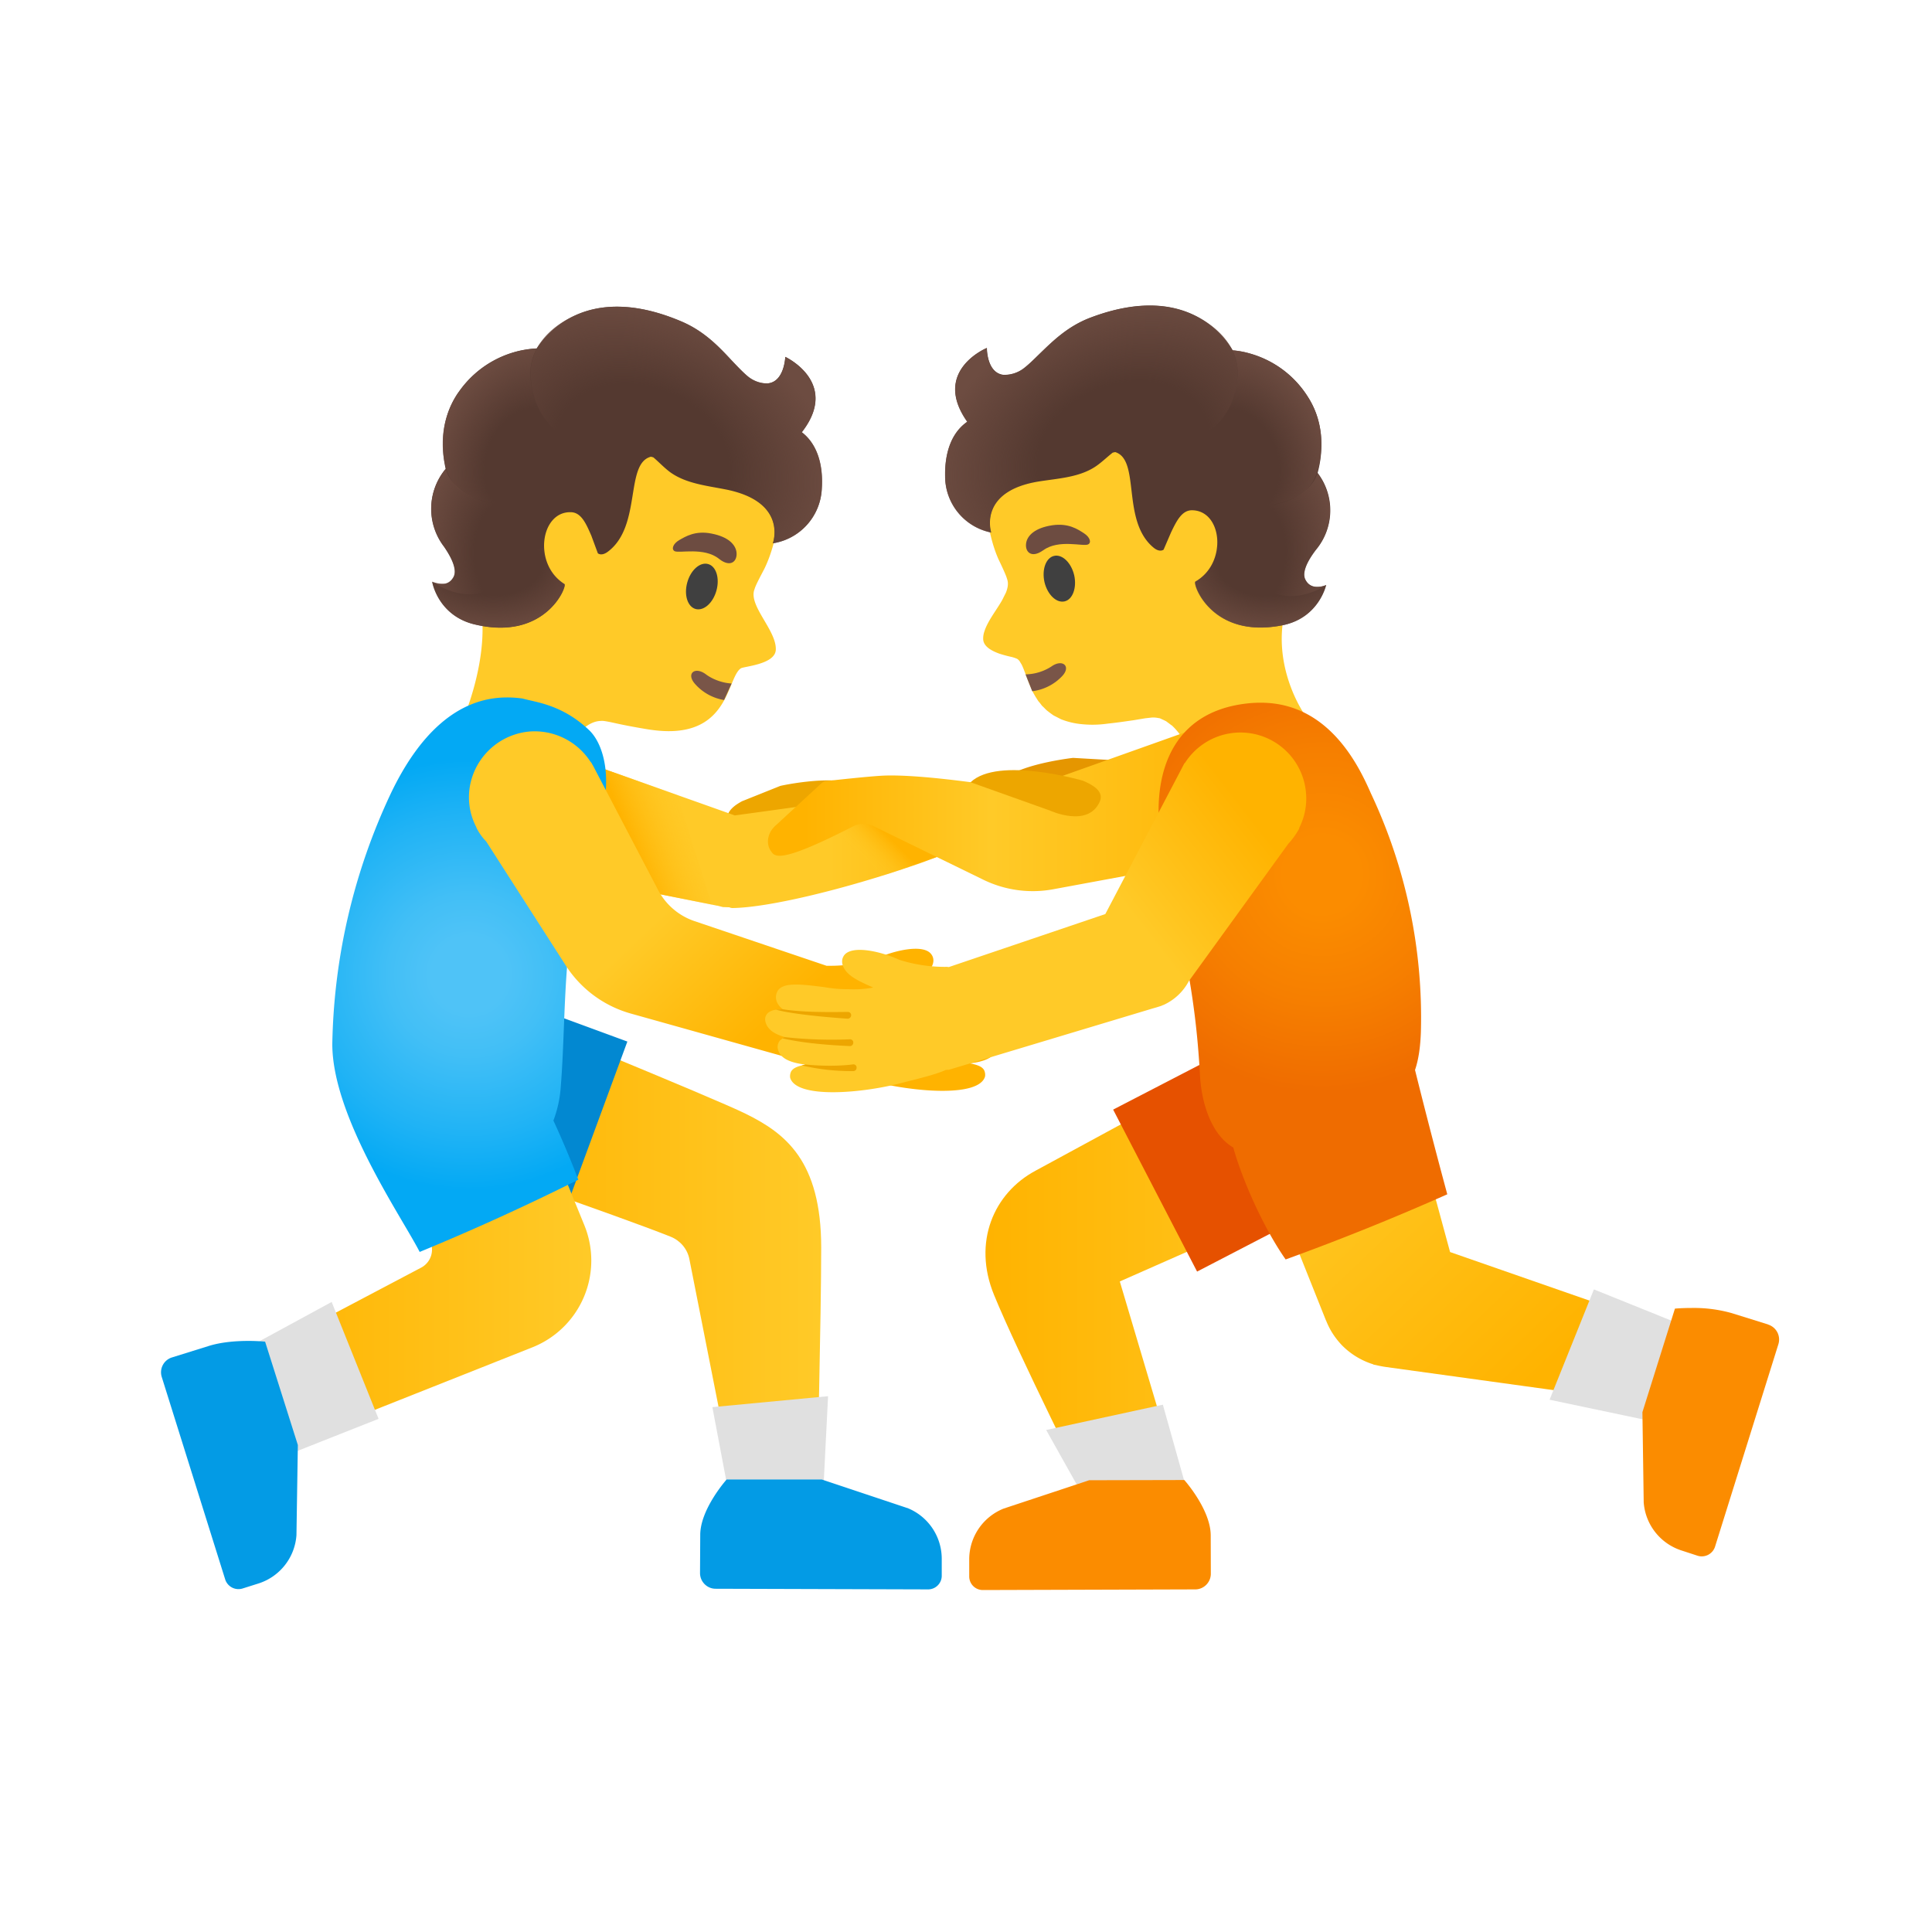 <svg width="18" height="18" viewBox="0 0 18 18" fill="none" xmlns="http://www.w3.org/2000/svg"><path d="M6.946 10.376c-.291-.145-2.376-.994-2.376-.994l-.336 1.422s1.49.51 2.014.718c.09.036.157.115.175.21l.405 2.051.785.001s.038-1.535.038-2.16c0-.812-.336-1.066-.705-1.248" fill="url(#a)"/><path d="M4.692 9.28a.93.93 0 0 0-1.187.55.923.923 0 0 0 .549 1.186l1.152.423.639-1.735z" fill="#0288D1"/><path d="m5.443 11.412-.615-1.506-1.358.546.527 1.091a.19.19 0 0 1-.071.266l-1.624.857.387.788 2.268-.9a.87.87 0 0 0 .486-1.142" fill="url(#b)"/><path d="M7.116 5.31c.072-.141.13-.351.147-.571.048-.582-.163-1.105-.722-1.378q-.038-.019-.079-.036a1.3 1.3 0 0 0-.234-.07l-.036-.006-.085-.012-.045-.003-.081-.004-.023-.001H5.94q-.074 0-.147.008h-.008a2 2 0 0 0-.158.024l-.034.008q-.067.014-.132.032l-.025.008a2 2 0 0 0-.151.052l-.027.011a2 2 0 0 0-.123.057l-.028.013a3 3 0 0 0-.144.082 2 2 0 0 0-.125.088l-.014.013a1 1 0 0 0-.118.102c-.272.27-.386 1.289-.247 1.823.146.563-.188 1.255-.188 1.255s-.152.106-.075.275c.034.076.115.166.28.263.08.048.156.068.229.068.342 0 .583-.444.583-.444s.134-.241.303-.25l.02-.001.014.001c.092.013.117.029.41.078q.108.017.196.017c.564 0 .547-.501.671-.585.028-.019.321-.036.326-.174.007-.182-.26-.413-.198-.564.01-.04.078-.162.086-.18" fill="#FFCA28"/><path d="M6.746 6.522a.46.46 0 0 1-.275-.155c-.079-.095.006-.159.105-.085.06.045.15.081.24.086z" fill="#795548"/><path d="M6.675 5.502c.032-.116-.003-.227-.078-.247-.075-.021-.162.056-.194.172s.003.226.078.247c.076.02.162-.056.194-.172" fill="#404040"/><path d="M6.698 5.206c.113.09.177.018.163-.067-.011-.063-.071-.137-.233-.168-.15-.03-.242.028-.3.061-.058.034-.075.085-.043.103.042.022.275-.04.413.071" fill="#6D4C41"/><path d="M12.152 6.653s-.333-.473-.161-1.03c.132-.43.08-1.22-.084-1.653a.7.7 0 0 0-.13-.234 2 2 0 0 0-.121-.115l-.007-.005a2 2 0 0 0-.283-.195l-.018-.01a2 2 0 0 0-.311-.135l-.035-.011a2 2 0 0 0-.158-.043q-.008 0-.017-.003a2 2 0 0 0-.143-.024l-.044-.005a2 2 0 0 0-.154-.009h-.007q-.046 0-.093.004h-.015q-.052.004-.103.012l-.011.002a1 1 0 0 0-.217.057c-.627.234-.883.769-.86 1.378.01.22.058.432.123.577.007.015.055.113.074.165l.006.019c.014.039.007.081-.011.126l-.035.07c-.054.095-.135.195-.165.29a.2.2 0 0 0-.012.07c0 .069.072.11.148.138.039.013.078.023.109.03a.3.3 0 0 1 .061.02.1.1 0 0 1 .023.023l.002.004.018.03v.001c.022.045.041.109.069.175l.02.046q.002.008.006.014.009.02.02.039l.011.019.021.033q.007.012.017.022l.023.03.023.022q.013.014.026.025l.03.023.028.02.045.023.025.013a.7.7 0 0 0 .194.046 1 1 0 0 0 .09.005h.017a1 1 0 0 0 .133-.01c.112-.012.184-.024.237-.031l.084-.014.03-.005.063-.007q.026-.001.049.003l.024.004.041.019.018.009.048.036.004.002c.086.078.14.188.14.188s.227.464.577.467h.015l.07-.01.03-.006.037-.012.047-.02q.01-.004.019-.01a.8.8 0 0 0 .227-.172c.23-.253.073-.53.073-.53" fill="#FFCA28"/><path d="M9.617 6.44a.46.46 0 0 0 .281-.143c.083-.091 0-.159-.1-.089a.46.46 0 0 1-.243.075z" fill="#795548"/><path d="M9.918 5.603c.076-.017.116-.127.09-.244-.028-.117-.111-.197-.187-.18s-.116.126-.09.244c.028.117.111.197.187.18" fill="#404040"/><path d="M9.72 5.126c-.115.084-.177.01-.158-.075.014-.062.078-.132.24-.157.153-.023.241.038.298.075.056.036.07.087.038.103-.043.023-.273-.051-.417.054" fill="#6D4C41"/><path d="m10.382 7.083-.385-.022c-.098.012-.59.08-.686.247a.13.13 0 0 0-.011.117c.022.1.105.17.195.17l.036-.003h.001l.867-.2c.147-.051.174-.14.177-.151l.001-.024c-.011-.092-.116-.116-.195-.134" fill="#E59600"/><path d="M8.056 7.46a.14.14 0 0 0-.046-.12c-.144-.13-.633-.042-.74-.018l-.357.143c-.05.028-.156.088-.135.186l.01.021c.004.009.06.085.22.089l.88-.08a.2.2 0 0 0 .168-.221" fill="#EDA600"/><path d="M9.578 7.515c-.039.105-.298.248-.65.392l-.056.023q-.153.06-.321.12l-.118.04c-.597.2-1.27.365-1.608.37h-.002q-.016-.001-.028-.007l-.06-.002-.054-.014v.001l-.049-.01-.775-.155-.919-.183.332-1.027.007-.023 1.034.367.535.19c.267-.036 1.607-.22 1.817-.266a2.6 2.6 0 0 1 .473-.045c.262 0 .507.05.442.229" fill="url(#c)"/><path d="M8.872 7.93c-.101.04-.612.216-.652.23-.23-.118-.504-.41-.504-.41l.437-.267z" fill="url(#d)"/><path d="m6.632 8.428-.775-.155-.587-1.21.007-.023 1.034.367z" fill="url(#e)"/><path d="M11.702 6.98a.61.61 0 0 0-.62-.172l-.009.004-.03.01-1.512.538c-.232-.038-.928-.147-1.291-.134-.137.005-.533.05-.55.052a.1.1 0 0 0-.034.017l-.423.39c-.082.068-.102.175-.048.248.035.05.083.115.767-.236a.21.21 0 0 1 .185-.001l1.016.496a1.05 1.05 0 0 0 .66.093l1.481-.274a.6.6 0 0 0 .18-.04.6.6 0 0 0 .322-.288.62.62 0 0 0-.094-.702" fill="url(#f)"/><path d="M10.088 7.273s-.788-.23-1.045.015l.74.264s.355.165.464-.085c.046-.105-.096-.167-.159-.194" fill="#EDA600"/><path d="m12.77 10.907-.587-1.376-2.535 1.376c-.39.209-.588.666-.387 1.157.216.53.892 1.883.892 1.883l.83-.158-.55-1.85z" fill="url(#g)"/><path d="M12.672 10.102a.85.85 0 0 0-1.146-.362l-1.155.598.782 1.509 1.155-.599a.85.85 0 0 0 .364-1.146" fill="#E65100"/><path d="m13.51 11.665-.702-2.585-1.522.548 1.066 2.67.006.013q.049.122.144.222a.7.7 0 0 0 .292.178v.002l.025.005a1 1 0 0 0 .1.019l2.544.351.269-.649z" fill="url(#h)"/><path d="M13.183 9.97c.035-.103.05-.22.055-.353a4.9 4.9 0 0 0-.465-2.224c-.111-.253-.39-.846-1.027-.846q-.048 0-.097.004c-.822.074-.937.805-.812 1.392.179.838.3 1.289.343 2.075.014.266.11.558.31.673.087.31.283.75.488 1.043a23 23 0 0 0 1.506-.607 58 58 0 0 1-.3-1.156" fill="url(#i)"/><path d="M5.506 7.892c.239-.551.134-.947-.018-1.09-.252-.239-.497-.259-.62-.294a1 1 0 0 0-.145-.01c-.467 0-.824.353-1.083.897a5.7 5.7 0 0 0-.544 2.333c0 .678.649 1.613.814 1.936q.75-.309 1.478-.673a9 9 0 0 0-.232-.551 1.1 1.1 0 0 0 .069-.322c.055-.685.003-1.485.28-2.226" fill="url(#j)"/><path d="M9.392 9.432c-.026-.028-.07-.039-.143-.04a.2.2 0 0 0 .047-.05.12.12 0 0 0 .01-.103c-.035-.106-.216-.083-.444-.053-.09.011-.181.023-.232.018a1 1 0 0 1-.224-.015q.007-.001.012-.005c.097-.042.207-.09.253-.162.047-.07.017-.119.002-.136-.078-.093-.346-.03-.508.045a1.4 1.4 0 0 1-.43.067h-.034l-1.233-.417a.6.6 0 0 1-.335-.286l-.607-1.16-.009-.015-.006-.012-.011-.013a.62.62 0 0 0-.562-.28.62.62 0 0 0-.547.452.6.6 0 0 0 .045.436l.005.013a.5.5 0 0 0 .089.124l.741 1.155c.14.218.356.378.606.448l1.823.511a.04.04 0 0 0 .022 0c.084.037.186.064.304.094l.072.019c.207.056.468.096.683.096.206 0 .367-.037.396-.132a.1.1 0 0 0-.009-.062c-.018-.03-.055-.047-.132-.062.135-.016.245-.056.257-.158a.08.08 0 0 0-.02-.065.1.1 0 0 0-.047-.03c.097-.027.17-.072.183-.152a.07.07 0 0 0-.017-.07" fill="url(#k)"/><path d="M12.168 7.39a.613.613 0 0 0-1.126-.285q-.006.005-.011.013l-.004.008-.016.031-.713 1.359-1.458.494q-.018-.003-.032-.002a1.4 1.4 0 0 1-.43-.066c-.163-.075-.43-.139-.51-.046-.015.019-.043.066.003.137.047.072.157.12.254.163l.01.005a1 1 0 0 1-.233.015 1.2 1.2 0 0 1-.221-.019c-.229-.029-.409-.052-.445.055a.12.12 0 0 0 .011.101.2.2 0 0 0 .046.05l-.063.004q-.054.008-.08.035a.08.08 0 0 0-.02.069v.001c.015.079.087.124.182.15l.003.001-.025.012-.025.02a.1.1 0 0 0-.02.066c.013.097.112.137.24.155l.018.002-.032.008c-.055.014-.084.03-.1.056a.1.1 0 0 0-.009.06c.029.096.191.134.398.134.215 0 .475-.04.68-.097l.073-.018c.115-.03.217-.056.3-.093l.027-.001 1.898-.571.035-.01.045-.014.013-.006.011-.004a.5.5 0 0 0 .234-.221l.927-1.28a.7.7 0 0 0 .098-.135q.004-.008.006-.018a.6.6 0 0 0 .061-.318" fill="url(#l)"/><path d="M7.93 9.458a.033.033 0 0 1-.032.033s-.472-.03-.668-.084l.063-.004c.19.03.427.027.605.025a.03.03 0 0 1 .032.03m-.64.216c.196.045.428.063.627.072h.003c.017 0 .03-.015.03-.033a.03.03 0 0 0-.033-.03 4 4 0 0 1-.602-.02l-.003-.001zm.69.27a.03.03 0 0 1-.027.035H7.95a2 2 0 0 1-.48-.053l.033-.008c.142.014.314.016.442-.001a.03.03 0 0 1 .036.027" fill="#EDA600"/><path d="m6.637 13.11.164.867h.865l.049-.969z" fill="#E0E0E0"/><path d="m8.453 14.05-.797-.266H6.77s-.245.274-.246.515l-.002.357c0 .08.065.146.145.146l1.98.006c.07 0 .127-.057.127-.127v-.162a.51.51 0 0 0-.322-.47" fill="#039BE5"/><path d="m10.834 13.087-1.087.236.412.735.924-.084z" fill="#E0E0E0"/><path d="M11.28 14.306c0-.242-.246-.517-.246-.517l-.886.002-.797.264a.51.51 0 0 0-.321.47v.162c0 .07.056.127.127.127l1.979-.006c.08 0 .145-.066.145-.146z" fill="#FB8C00"/><path d="m3.09 12.13-.953.518.318.995 1.072-.424z" fill="#E0E0E0"/><path d="M2.47 12.5s-.064-.007-.155-.007c-.106 0-.25.009-.373.048l-.34.106a.145.145 0 0 0-.095.182l.592 1.889a.13.13 0 0 0 .16.082l.152-.048a.51.51 0 0 0 .351-.449l.013-.84z" fill="#039BE5"/><path d="m14.85 12.013-.413 1.028 1.155.243.27-.863z" fill="#E0E0E0"/><path d="m16.474 12.34-.34-.106a1.3 1.3 0 0 0-.372-.048c-.091 0-.157.006-.157.006l-.303.965.012.84a.51.51 0 0 0 .351.448l.153.05a.13.13 0 0 0 .16-.083l.591-1.889a.146.146 0 0 0-.095-.182" fill="#FB8C00"/><path d="M12.186 3.699a.93.93 0 0 0-.701-.435c-.08-.137-.44-.637-1.32-.307-.215.08-.355.22-.48.34-.054.053-.104.103-.154.14a.3.3 0 0 1-.183.055c-.156-.02-.153-.25-.153-.25s-.516.212-.183.687c-.165.115-.21.323-.206.51a.535.535 0 0 0 .429.522s-.127-.386.448-.476c.18-.028.37-.038.52-.136.058-.038.11-.09.164-.132l.023-.005c.238.073.055.639.356.889.059.05.095.02.095.02l.069-.16c.053-.111.103-.209.198-.207.282.005.328.494.03.664-.03.017.15.538.812.407.34-.068.406-.375.406-.375s-.139.065-.195-.053c-.029-.061.012-.16.1-.275a.574.574 0 0 0 .015-.716c.027-.1.097-.417-.09-.707" fill="#543930"/><path d="M12.273 4.407c.004-.011-.047.261-.491.308-.18.035-.344.517-.024.75.283.207.595-.013.595-.013s-.045.024-.117.013c-.048-.008-.075-.063-.077-.065-.028-.062.013-.16.1-.277a.575.575 0 0 0 .014-.716" fill="url(#m)"/><path d="M12.186 3.699a.95.95 0 0 0-.54-.405.7.7 0 0 0-.163-.03c.043.09.06.19.04.302a.7.7 0 0 1-.124.316c.123.114.203.267.28.415.068.13.137.275.102.418.082-.023.22-.025.353-.12.13-.091.17-.268.175-.42a.8.8 0 0 0-.123-.476" fill="url(#n)"/><path d="M11.523 3.566c.051-.291-.146-.511-.405-.632-.302-.143-.652-.09-.955.025-.215.08-.355.218-.48.34-.054.052-.104.102-.153.138a.3.3 0 0 1-.183.057c-.156-.02-.154-.252-.154-.252s-.516.213-.182.688c-.165.115-.21.324-.206.51a.535.535 0 0 0 .428.522s-.126-.386.449-.476c.179-.027.369-.037.52-.136.134-.088.168-.176.331-.199.178-.025.425-.005.6-.069.356-.127.39-.51.39-.516" fill="url(#o)"/><path d="M11.757 5.465c-.143-.102-.215-.302-.42-.374a.41.41 0 0 1-.201.329c-.03.016.15.537.81.406.342-.068.407-.375.407-.375s-.31.219-.596.014" fill="url(#p)"/><path d="M4.272 3.655A.94.94 0 0 1 5 3.246c.086-.134.472-.625 1.348-.251.214.091.35.236.47.365.053.055.102.107.15.147a.28.28 0 0 0 .182.065c.158-.012.166-.247.166-.247s.512.239.154.702c.16.124.198.337.186.525a.54.54 0 0 1-.456.51s.143-.385-.434-.501c-.179-.036-.371-.054-.52-.16-.056-.041-.106-.095-.159-.14l-.022-.006c-.245.062-.084.643-.399.883-.062.048-.096.017-.096.017l-.061-.165c-.05-.115-.095-.217-.192-.218-.283-.006-.352.486-.058.67.028.019-.177.536-.84.375-.342-.084-.393-.397-.393-.397s.138.072.199-.044c.032-.06-.005-.161-.089-.283a.58.58 0 0 1 .016-.724c-.023-.106-.08-.43.12-.714" fill="#543930"/><path d="M4.154 4.366c-.003-.012.036.267.483.332.18.044.325.54-.008.76-.295.197-.602-.04-.602-.04s.044.025.12.018c.048-.005.078-.06.08-.063.032-.06-.006-.16-.09-.282a.58.58 0 0 1 .017-.725" fill="url(#q)"/><path d="M4.272 3.655a.97.97 0 0 1 .563-.385A1 1 0 0 1 5 3.247a.5.5 0 0 0-.054.303c0 .004.009.169.111.325-.128.11-.217.26-.3.407-.075.129-.15.273-.12.418-.083-.027-.222-.035-.353-.137-.125-.097-.16-.278-.159-.432a.84.84 0 0 1 .146-.476" fill="url(#r)"/><path d="M4.948 3.55c-.038-.298.17-.511.437-.623.312-.13.663-.06.965.068.213.091.35.236.47.365.052.055.1.107.148.147.04.032.113.07.183.065.159-.012.166-.247.166-.247s.513.239.154.702c.161.124.199.337.186.525a.54.54 0 0 1-.456.51s.144-.385-.434-.501c-.179-.036-.371-.054-.52-.16-.131-.094-.161-.185-.327-.216-.18-.033-.429-.024-.604-.095-.349-.146-.368-.535-.368-.54" fill="url(#s)"/><path d="M4.629 5.458c.148-.096.23-.294.44-.36a.42.42 0 0 0 .19.343c.028.019-.177.536-.84.375a.52.52 0 0 1-.393-.398s.305.235.603.04" fill="url(#t)"/><defs><radialGradient id="i" cx="0" cy="0" r="1" gradientUnits="userSpaceOnUse" gradientTransform="translate(12.316 8.15)scale(2.066)"><stop offset=".171" stop-color="#FB8C00"/><stop offset=".563" stop-color="#F67F00"/><stop offset=".983" stop-color="#EF6C00"/></radialGradient><radialGradient id="j" cx="0" cy="0" r="1" gradientUnits="userSpaceOnUse" gradientTransform="translate(4.371 9.08)scale(2.037)"><stop offset=".173" stop-color="#4FC3F7"/><stop offset=".368" stop-color="#42BFF6"/><stop offset=".727" stop-color="#20B3F5"/><stop offset=".988" stop-color="#03A9F4"/></radialGradient><radialGradient id="m" cx="0" cy="0" r="1" gradientUnits="userSpaceOnUse" gradientTransform="matrix(.869 .138 -.199 1.252 11.575 5.2)"><stop offset=".45" stop-color="#6D4C41" stop-opacity="0"/><stop offset="1" stop-color="#6D4C41"/></radialGradient><radialGradient id="n" cx="0" cy="0" r="1" gradientUnits="userSpaceOnUse" gradientTransform="matrix(.844 -.29 .366 1.064 11.504 4.31)"><stop offset=".45" stop-color="#6D4C41" stop-opacity="0"/><stop offset="1" stop-color="#6D4C41"/></radialGradient><radialGradient id="o" cx="0" cy="0" r="1" gradientUnits="userSpaceOnUse" gradientTransform="matrix(1.724 -.629 .473 1.296 10.468 4.202)"><stop offset=".45" stop-color="#6D4C41" stop-opacity="0"/><stop offset="1" stop-color="#6D4C41"/></radialGradient><radialGradient id="p" cx="0" cy="0" r="1" gradientUnits="userSpaceOnUse" gradientTransform="rotate(3.026 -93.79 225.857)scale(.988 .635)"><stop offset=".45" stop-color="#6D4C41" stop-opacity="0"/><stop offset="1" stop-color="#6D4C41"/></radialGradient><radialGradient id="q" cx="0" cy="0" r="1" gradientUnits="userSpaceOnUse" gradientTransform="rotate(173.457 2.264 2.738)scale(.89 1.282)"><stop offset=".45" stop-color="#6D4C41" stop-opacity="0"/><stop offset="1" stop-color="#6D4C41"/></radialGradient><radialGradient id="r" cx="0" cy="0" r="1" gradientUnits="userSpaceOnUse" gradientTransform="matrix(-.84 -.33 .416 -1.06 4.936 4.302)"><stop offset=".45" stop-color="#6D4C41" stop-opacity="0"/><stop offset="1" stop-color="#6D4C41"/></radialGradient><radialGradient id="s" cx="0" cy="0" r="1" gradientUnits="userSpaceOnUse" gradientTransform="matrix(-1.716 -.712 .535 -1.29 5.988 4.238)"><stop offset=".45" stop-color="#6D4C41" stop-opacity="0"/><stop offset="1" stop-color="#6D4C41"/></radialGradient><radialGradient id="t" cx="0" cy="0" r="1" gradientUnits="userSpaceOnUse" gradientTransform="matrix(-1 .009 -.006 -.643 4.6 5.257)"><stop offset=".45" stop-color="#6D4C41" stop-opacity="0"/><stop offset="1" stop-color="#6D4C41"/></radialGradient><linearGradient id="a" x1="4.234" y1="11.583" x2="7.651" y2="11.583" gradientUnits="userSpaceOnUse"><stop stop-color="#FFB300"/><stop offset="1" stop-color="#FFCA28"/></linearGradient><linearGradient id="b" x1="2.302" y1="11.68" x2="5.509" y2="11.68" gradientUnits="userSpaceOnUse"><stop stop-color="#FFB300"/><stop offset="1" stop-color="#FFCA28"/></linearGradient><linearGradient id="c" x1="4.938" y1="7.75" x2="9.589" y2="7.75" gradientUnits="userSpaceOnUse"><stop offset=".599" stop-color="#FFCA28"/><stop offset="1" stop-color="#FFB300"/></linearGradient><linearGradient id="d" x1="8.065" y1="8.069" x2="8.309" y2="7.825" gradientUnits="userSpaceOnUse"><stop stop-color="#FFCA28" stop-opacity="0"/><stop offset="1" stop-color="#FFB300"/></linearGradient><linearGradient id="e" x1="6.488" y1="7.532" x2="5.843" y2="7.776" gradientUnits="userSpaceOnUse"><stop stop-color="#FFCA28" stop-opacity="0"/><stop offset="1" stop-color="#FFB300"/></linearGradient><linearGradient id="f" x1="11.823" y1="7.543" x2="7.495" y2="7.543" gradientUnits="userSpaceOnUse"><stop stop-color="#FFB300"/><stop offset=".599" stop-color="#FFCA28"/><stop offset="1" stop-color="#FFB300"/></linearGradient><linearGradient id="g" x1="9.181" y1="11.739" x2="12.771" y2="11.739" gradientUnits="userSpaceOnUse"><stop stop-color="#FFB300"/><stop offset="1" stop-color="#FFCA28"/></linearGradient><linearGradient id="h" x1="14.462" y1="12.704" x2="12.203" y2="10.332" gradientUnits="userSpaceOnUse"><stop stop-color="#FFB300"/><stop offset="1" stop-color="#FFCA28"/></linearGradient><linearGradient id="k" x1="4.961" y1="6.655" x2="7.461" y2="9.306" gradientUnits="userSpaceOnUse"><stop offset=".599" stop-color="#FFCA28"/><stop offset="1" stop-color="#FFB300"/></linearGradient><linearGradient id="l" x1="8.656" y1="9.601" x2="11.504" y2="7.404" gradientUnits="userSpaceOnUse"><stop offset=".599" stop-color="#FFCA28"/><stop offset="1" stop-color="#FFB300"/></linearGradient></defs></svg>